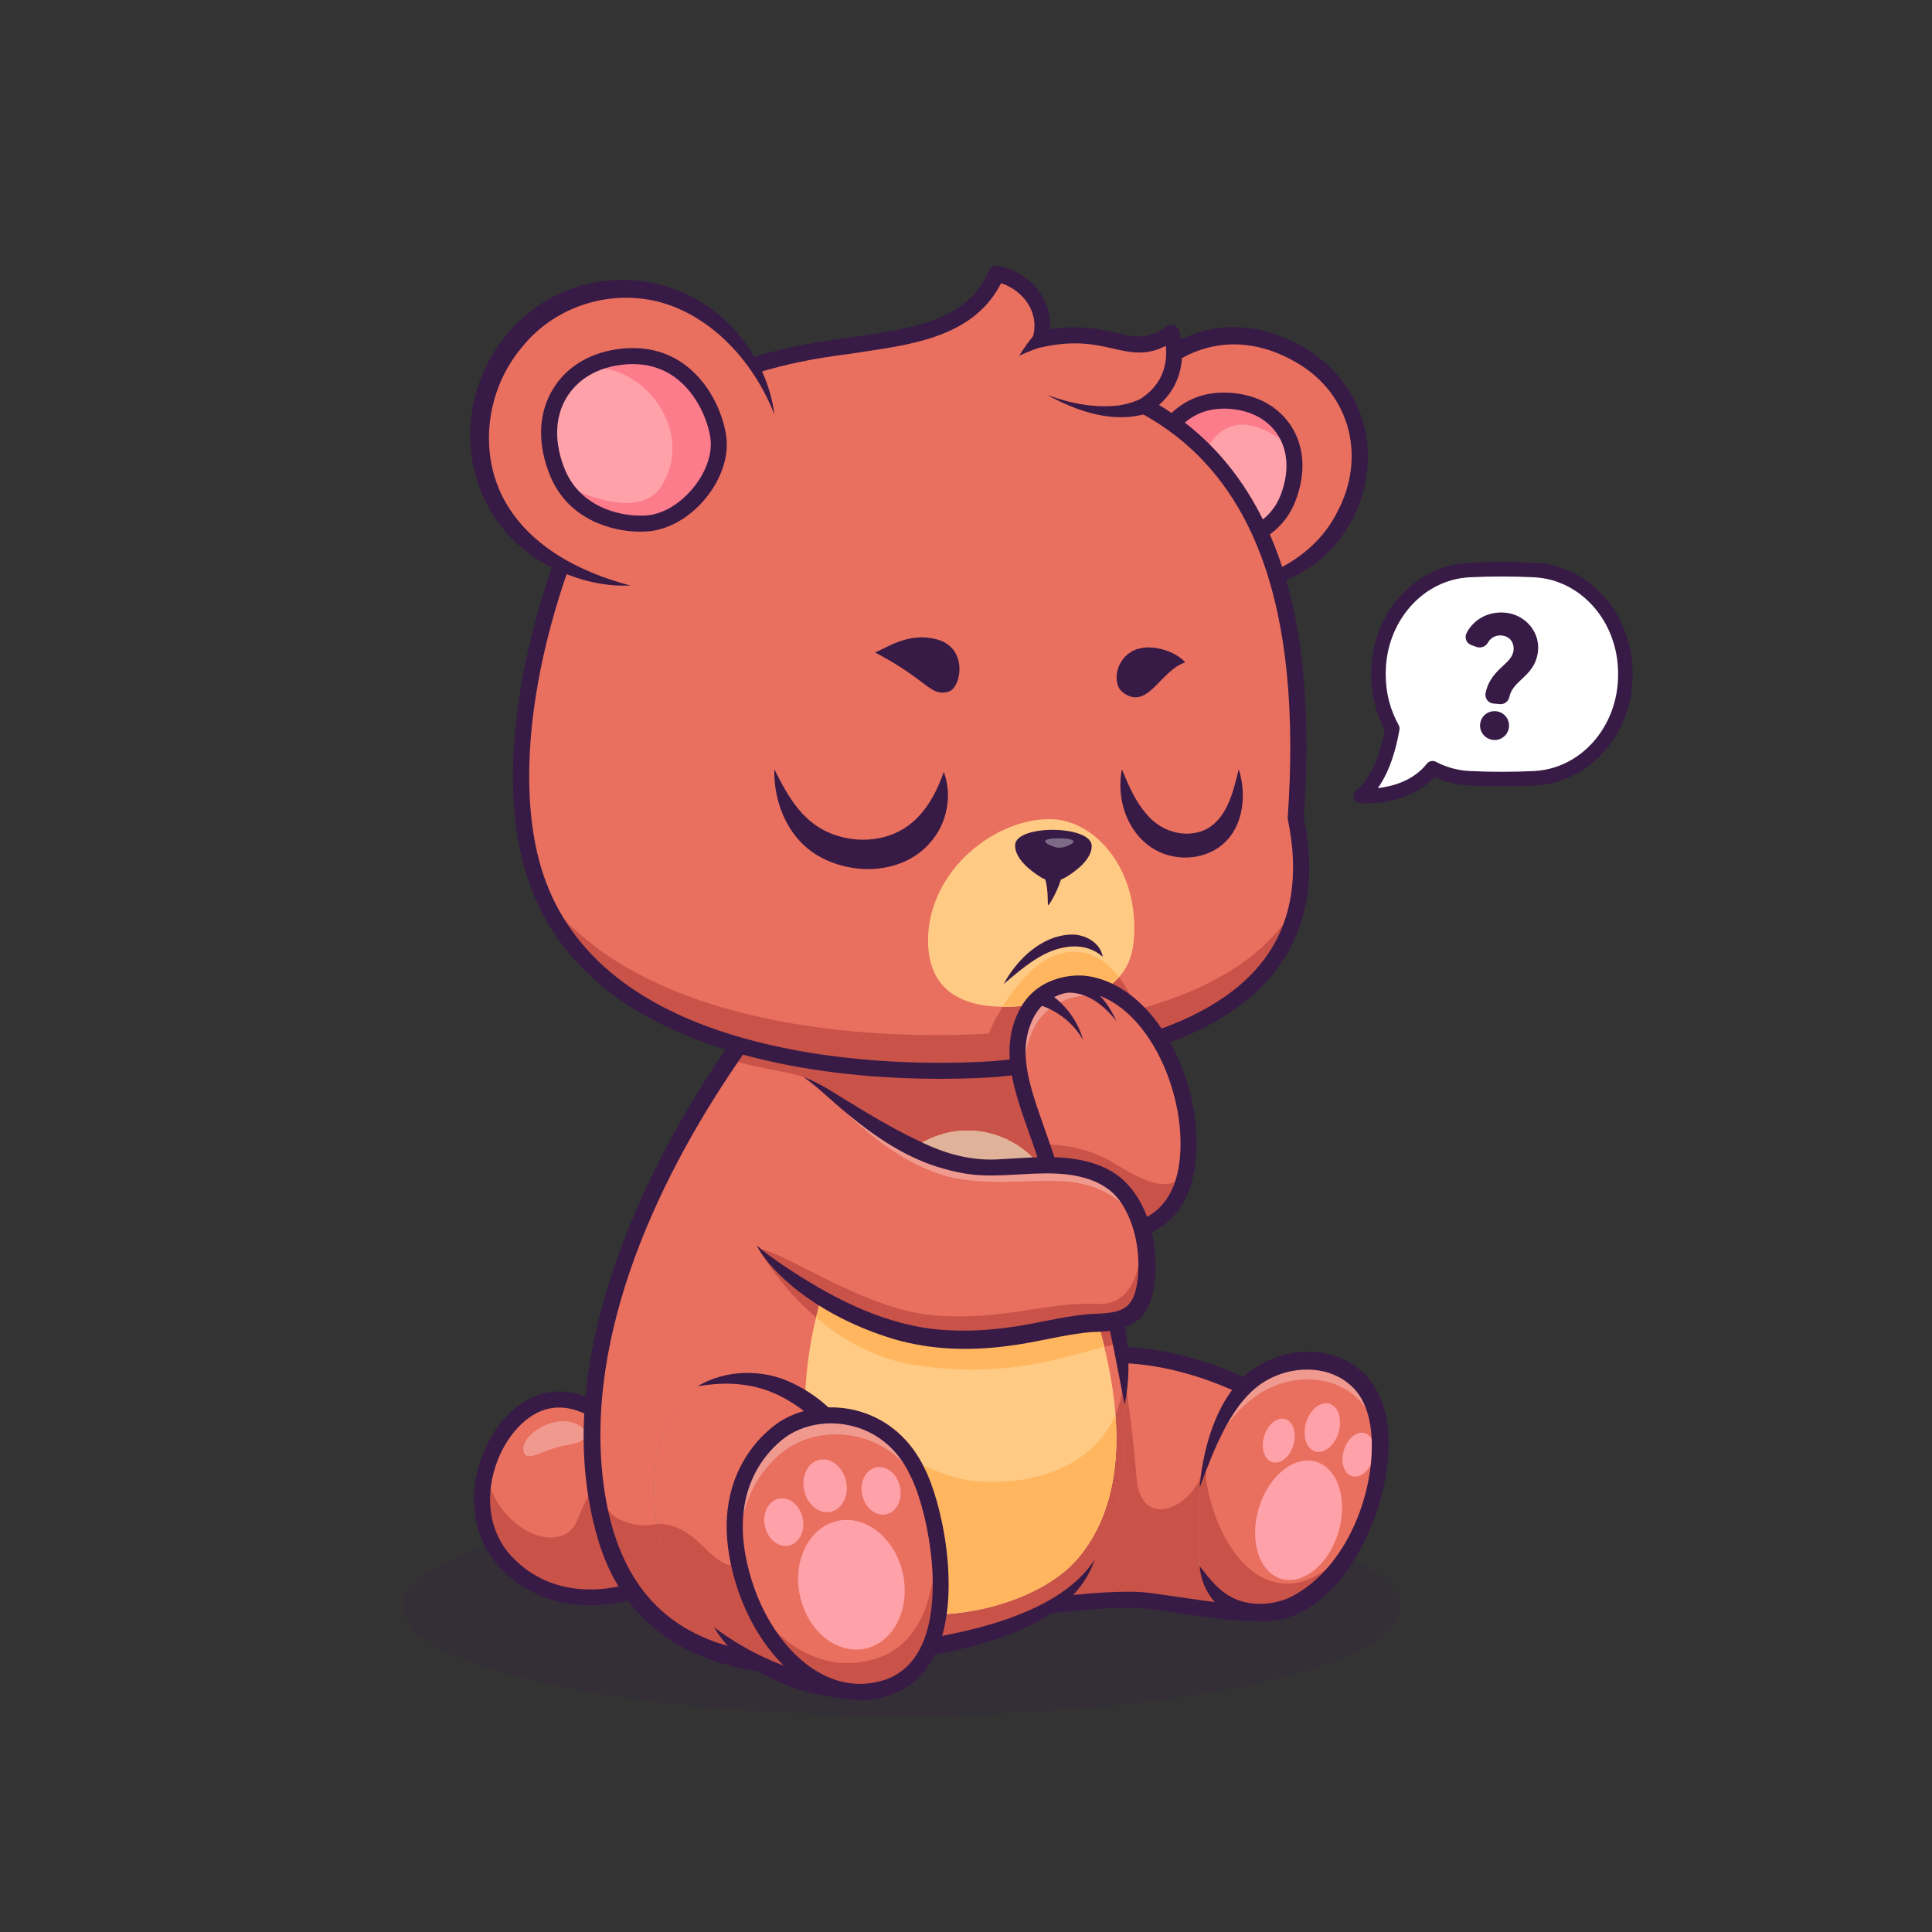 <?xml version="1.0" encoding="utf-8"?>
<!-- Generator: Adobe Illustrator 19.0.0, SVG Export Plug-In . SVG Version: 6.00 Build 0)  -->
<svg version="1.1" id="Layer_1" xmlns="http://www.w3.org/2000/svg" xmlns:xlink="http://www.w3.org/1999/xlink" x="0px" y="0px"
	 viewBox="0 0 4000 4000" style="enable-background:new 0 0 4000 4000;" xml:space="preserve">
<rect x="0" y="0" width="4000" height="4000" fill="#333333" stroke="none"/>
<style type="text/css">
	.st0{opacity:0.2;}
	.st1{fill:#371A45;}
	.st2{fill:#777782;}
	.st3{fill:#E96F5F;}
	.st4{fill:#C95249;}
	.st5{opacity:0.3;}
	.st6{fill:#FFFFFF;}
	.st7{fill:#FFA1A8;}
	.st8{fill:#E0B299;}
	.st9{fill:#FFCA83;}
	.st10{fill:#FFB65F;}
	.st11{fill:#F9D3B7;}
	.st12{fill:#C97043;}
	.st13{fill:#F9D9C2;}
	.st14{fill:#FC7C8B;}
	.st15{fill:none;stroke:#6B184E;stroke-width:33.164;stroke-linecap:round;stroke-linejoin:round;stroke-miterlimit:10;}
	.st16{opacity:0.35;}
</style>
<g>
	<g>
		<g class="st0">
			<ellipse class="st1" cx="1867" cy="3326.6" rx="1033.9" ry="225.9"/>
		</g>
		<g>
			<g>
				<path class="st2" d="M2591.8,3338.4c-42.6,5.1-194.4-23.8-233.4-25.7c-57.8-2.8-169.5,6.6-290.1,26.9
					c0,0,136.1-468.3,135.8-522.4c225.7-54.1,444.4,93.4,444.4,93.4S2650.4,3331.4,2591.8,3338.4z"/>
			</g>
			<g>
				<path class="st3" d="M2640.6,3142.8c-7.3,98.8-21.4,192.3-48.8,195.6c-42.6,5.1-194.4-23.8-233.4-25.7
					c-57.8-2.8-169.5,6.6-290.1,26.9c0,0,136.2-468.3,135.8-522.4c39.6-9.5,79-12.8,117-11.7c178.7,4.8,327.3,105.1,327.3,105.1
					S2649,3030.1,2640.6,3142.8z"/>
			</g>
			<g>
				<path class="st4" d="M2640.6,3142.8c-7.3,98.8-21.4,192.3-48.8,195.6c-42.6,5.1-194.4-23.8-233.4-25.7
					c-57.8-2.8-169.5,6.6-290.1,26.9c0,0,136.2-468.3,135.8-522.4c39.6-9.5,79-12.8,117-11.7c8.8,51,22.5,141.1,32.3,256.2
					c9.4,110.7,120.8,56.1,135.4-16.3c15.1-75,52.6-96.7,52.6-96.7S2592.7,3046.7,2640.6,3142.8z"/>
			</g>
			<g>
				<path class="st1" d="M2068.3,3356.1c-4.7,0-9.2-2-12.4-5.6c-3.8-4.3-5.1-10.2-3.5-15.7c54.5-187.3,135.4-479.7,135.1-517.7
					c-0.1-7.7,5.2-14.4,12.7-16.2c230.1-55.2,448.3,89.6,457.5,95.8c4.5,3.1,7.3,8.2,7.3,13.7c0,1.1,0.4,107-6.4,212.4
					c-12.8,198.6-38.8,228.8-64.9,231.9l0,0c-29.2,3.5-98.8-6.8-160.2-15.8c-32.1-4.7-62.4-9.2-76-9.8
					c-60.3-2.9-172.7,7.5-286.5,26.7C2070.2,3356.1,2069.3,3356.1,2068.3,3356.1z M2335.9,3295.5c8.4,0,16.2,0.2,23.4,0.5
					c15.1,0.7,44.8,5.1,79.2,10.2c52.9,7.8,125.2,18.4,150.7,15.8c3.8-2.8,26-26.6,37.1-211c5-83.2,5.7-164.6,5.7-191.3
					c-38.6-23.7-223.2-128.5-412.4-89c-11.4,80.9-99.8,390.7-127.9,488.3C2185.3,3304.2,2276,3295.5,2335.9,3295.5z M2589.8,3321.9
					C2589.8,3321.9,2589.8,3321.9,2589.8,3321.9C2589.8,3321.9,2589.8,3321.9,2589.8,3321.9
					C2589.8,3321.9,2589.8,3321.9,2589.8,3321.9z"/>
			</g>
			<g>
				<path class="st2" d="M2483.7,3242.6c21.5,53.4,57.6,104,149,94.6c133-13.7,250.5-231.8,219.7-400.5
					c-22.9-125.2-166.1-152.9-259.9-79.2c-44.2,34.7-86.2,115.7-108.8,222.6V3242.6z"/>
			</g>
			<g>
				<path class="st3" d="M2813.7,3176.4c-41.9,86.6-109.1,153.5-180.9,160.8c-91.5,9.4-127.6-41.2-149-94.6V3080
					c1.2-5.5,2.4-11,3.6-16.4l0,0c23.2-98.8,63.2-173.2,105.1-206.2c93.8-73.7,237-45.9,259.9,79.2
					C2866.6,3014.4,2849.4,3102.5,2813.7,3176.4z"/>
			</g>
			<g class="st5">
				<path class="st6" d="M2856.8,3013.2c-0.7-12.8-2.1-25.4-4.4-37.8c-22.9-125.2-166.1-152.9-259.9-79.2
					c-41.9,33-85.6,85-108.8,183.8c1.2-5.5,2.4-11,3.6-16.4l0,0c23.2-98.8,63.2-173.2,105.1-206.2c93.8-73.7,237-45.9,259.9,79.2
					C2857,2961.4,2858.3,2987.2,2856.8,3013.2z"/>
			</g>
			<g>
				<path class="st4" d="M2813.7,3176.4c-41.9,86.6-109.1,153.5-180.9,160.8c-91.5,9.4-127.6-41.2-149-94.6V3080
					c1.2-5.5,2.4-11,3.6-16.4l9.9-26.9c-7.9,41,40.4,235.9,163.8,242C2719.8,3281.6,2772.5,3233.7,2813.7,3176.4z"/>
			</g>
			<g>
				
					<ellipse transform="matrix(0.959 0.284 -0.284 0.959 1005.943 -634.038)" class="st7" cx="2686.7" cy="3147.6" rx="86.1" ry="126.5"/>
			</g>
			<g>
				
					<ellipse transform="matrix(0.959 0.284 -0.284 0.959 972.501 -674.88)" class="st7" cx="2810.6" cy="3012" rx="31.6" ry="46.5"/>
			</g>
			<g>
				
					<ellipse transform="matrix(0.959 0.284 -0.284 0.959 957.394 -629.209)" class="st7" cx="2645.8" cy="2982.8" rx="31.6" ry="46.5"/>
			</g>
			<g>
				
					<ellipse transform="matrix(0.959 0.284 -0.284 0.959 953.426 -655.957)" class="st7" cx="2735.9" cy="2955.8" rx="35.1" ry="51.6"/>
			</g>
			<g>
				<path class="st3" d="M1005.4,3047.1c-16,62.7-7.7,133.1,40.5,185.3c110.8,119.9,271.3,59.4,271.3,59.4l94-252.4
					c-29.3,8.1-62.9-24.5-102.6-60.6c-48.1-43.8-105.1-92.4-174.1-79.1C1075.2,2911.3,1023.9,2974,1005.4,3047.1z"/>
			</g>
			<g class="st5">
				<path class="st6" d="M1212.5,2963c-44.4-51.7-138.8,6.1-128.3,42.6c7,24.4,40.3-5.9,89.3-13.5
					C1203.2,2987.5,1223,2975.2,1212.5,2963z"/>
			</g>
			<g>
				<path class="st4" d="M1005.4,3047.1c-16,62.7-7.7,133.1,40.5,185.3c110.8,119.9,271.3,59.4,271.3,59.4l94-252.4
					c-29.3,8.1-62.9-24.5-102.6-60.6c-24.8,14.8-79.6,81.2-112.9,167.7C1165.9,3224,1030.1,3173.6,1005.4,3047.1z"/>
			</g>
			<g>
				<path class="st1" d="M1222.6,3323.2c-57.7,0-130-15.9-188.8-79.6c-51.3-55.5-66-137.1-39.3-218.3
					c24.5-74.8,78.3-130.5,137-141.9c80.3-15.5,143.8,42.4,194.8,89c31.7,28.9,61.6,56.2,80.5,51c8.8-2.4,18,2.7,20.4,11.6
					c2.4,8.8-2.7,18-11.6,20.4c-36.6,10.1-71.4-21.7-111.7-58.4c-47.9-43.7-102.3-93.3-166.2-80.9c-46.4,9-91.3,57-111.8,119.6
					c-22.8,69.6-10.8,138.9,32.2,185.4c101.6,110,247.2,57.5,253.3,55.2c8.6-3.2,18.1,1.1,21.3,9.7c3.2,8.6-1.1,18.1-9.7,21.3
					C1322.2,3307.6,1279.6,3323.2,1222.6,3323.2z"/>
			</g>
			<g>
				<path class="st1" d="M2483.7,3242.6c17.1,21.6,32.9,42.1,52.2,55.7c37.7,27.7,91,28.1,133.2,9.8
					c110-53.6,171.7-197.8,171.1-316.4c-0.2-47.1-10.8-99.1-50-128.7c-46.9-37-116.3-34.4-167.1-5.5
					c-72.9,40.6-110.5,146-139.4,222.4c7.1-88.7,40.7-204.6,122-252.3c62.2-38.4,148.8-40.9,207.4,6.6
					c89.4,71.2,65.7,225.2,29,318.7c-31.4,76.8-79.6,153.4-157.9,189.5c-40.7,17.7-88.5,19-130,2.5
					C2512.9,3328.2,2487.2,3285.6,2483.7,3242.6L2483.7,3242.6z"/>
			</g>
			<g>
				<path class="st3" d="M2328.5,2908.4c0.3-316.7-165.8-430.2-181.4-741.3c-7.7-153.5-454.1-226.4-611.2-11.4
					c-65.9,90.1-358.3,518.6-303.7,919.5c30.6,224.7,138.7,333.3,341.3,366.8c42.9,7.1,88.5-5.7,171.4-11.8
					c110-8.1,445.8-34.3,521.5-201.2c0,0,39.4-60.6,52.9-136.8C2334.9,3003.7,2328.5,2908.4,2328.5,2908.4z"/>
			</g>
			<g>
				<path class="st4" d="M2319,2781.5c-76.2,11.1-207.1,77.6-420.8,45.5c-219.3-33-331.5-248.4-331.5-248.4l148.7-131.4
					c0,0,321.9,64,542.7,123.9C2283.4,2635.4,2306.6,2702,2319,2781.5z"/>
			</g>
			<g>
				<path class="st8" d="M2286.3,2788.3c-79.1,20-202.3,66.6-388.1,38.6c-86.1-13-155.7-54.1-208.5-99.2
					c21.3-87.1,58.6-176.2,118-261.6c99.9,20.9,263.6,56.4,402.1,92.2c26.7,71.8,55.9,147.7,74,219.9
					C2284.6,2781.5,2285.4,2784.9,2286.3,2788.3z"/>
			</g>
			<g>
				<path class="st4" d="M1688.4,3435.7c-49.4,5.8-82.9,11.5-114.9,6.3c-104-17.2-183.1-54.1-239.5-116.4
					c-53.6-59.1-86.9-141-101.8-250.4c-0.3-2.2-0.6-4.4-0.8-6.6c12.5,36.5,28.4,66.1,48.4,75.9c22.7,11.1,46.9,17,79.6,11.1
					C1414.2,3145.7,1603.7,3343.6,1688.4,3435.7z"/>
			</g>
			<g>
				<path class="st4" d="M2319.2,3092.3c-13.5,76.2-52.9,136.8-52.9,136.8c-75.7,166.9-411.4,193.1-521.4,201.2
					c-82.9,6.1-128.5,18.8-171.4,11.7c-15.8-2.6-31.1-5.7-45.8-9.2c-1.9-0.5-3.8-0.9-5.7-1.4c-1.5-0.4-2.9-0.7-4.4-1.1
					c-2.9-0.8-5.9-1.6-8.8-2.4c-2.9-0.8-5.8-1.6-8.7-2.5c-2.8-0.8-5.5-1.7-8.2-2.5c-3.2-1-6.4-2.1-9.5-3.2
					c-5.3-1.8-10.4-3.6-15.5-5.6c-2.7-1-5.3-2.1-8-3.2c-2.7-1.1-5.3-2.2-7.8-3.3s-5.1-2.2-7.7-3.4c-2.5-1.2-5.1-2.3-7.5-3.5
					c-2.5-1.2-4.9-2.4-7.4-3.6c-2.4-1.2-4.9-2.5-7.3-3.8c-2.4-1.3-4.8-2.6-7.1-3.9c-4.7-2.7-9.3-5.4-13.8-8.3
					c-2.2-1.4-4.5-2.9-6.7-4.3c-2.2-1.5-4.4-2.9-6.6-4.5c-2.2-1.5-4.3-3.1-6.4-4.6c-4.3-3.2-8.4-6.3-12.5-9.7
					c-12.2-9.9-23.6-20.7-34.2-32.4c43.1-186.8,124.2-472.3,216.9-470c137.7,3.3,317.6,203.3,478.6,211.8
					c196.5,10.4,305.2-102.4,295.7-235.1c2.2,24.1,3.4,49.4,3.3,76.2C2328.5,2908.4,2334.9,3003.7,2319.2,3092.3z"/>
			</g>
			<g>
				<path class="st8" d="M2233.8,3223.9c-95.3,115.7-355.9,158.4-456.8,75.7c-51.8-42.4-117.6-207.4-110.1-407.8
					c114.8,58.9,243.8,169.4,362.6,175.6c145.8,7.7,243.2-52.4,279.9-138.1C2316.8,3026.8,2304.5,3138.1,2233.8,3223.9z"/>
			</g>
			<g>
				<path class="st4" d="M2225.5,2490.6c-87.9,10.5-179.3,16.1-222.6,11.4c-271.8-29.6-254-237.3-338.9-271.8
					c-30-12.2-92.3-16.3-154.2-37.6c0,0,0,0,0,0c10.5-15.4,19.4-27.8,26-36.8c157.1-215,603.5-142.1,611.2,11.4
					C2153.8,2300.8,2188.3,2398,2225.5,2490.6z"/>
			</g>
			<g>
				<path class="st8" d="M2186.7,2494.9c-74.9,7.7-146.9,11.2-183.8,7.1c-80.2-8.7-135.2-33-175-63.7
					c132.8-171.5,313.9-84.5,344.8,14.1C2177,2466.3,2181.7,2480.5,2186.7,2494.9z"/>
			</g>
			<g>
				<path class="st9" d="M1777,3299.5c100.9,82.7,361.5,40,456.8-75.7c112.6-136.6,77.1-337.5,50-445.6
					c-27.3-109.1-80-226.3-111.1-325.8c-31.1-99.5-215.1-187.1-348.2-9.7C1559.1,2796.5,1688.4,3227,1777,3299.5z"/>
			</g>
			<g>
				<path class="st8" d="M2186.7,2494.9c-74.9,7.7-146.9,11.2-183.8,7.1c-80.2-8.7-135.2-33-175-63.7
					c132.8-171.5,313.9-84.5,344.8,14.1C2177,2466.3,2181.7,2480.5,2186.7,2494.9z"/>
			</g>
			<g>
				<path class="st10" d="M2286.3,2788.3c-79.1,20-202.3,66.6-388.1,38.6c-86.1-13-155.7-54.1-208.5-99.2
					c21.3-87.1,58.6-176.2,118-261.6c99.9,20.9,263.6,56.4,402.1,92.2c26.7,71.8,55.9,147.7,74,219.9
					C2284.6,2781.5,2285.4,2784.9,2286.3,2788.3z"/>
			</g>
			<g>
				<path class="st10" d="M2233.8,3223.9c-95.3,115.7-355.9,158.4-456.8,75.7c-51.8-42.4-117.6-207.4-110.1-407.8
					c114.8,58.9,243.8,169.4,362.6,175.6c145.8,7.7,243.2-52.4,279.9-138.1C2316.8,3026.8,2304.5,3138.1,2233.8,3223.9z"/>
			</g>
			<g>
				<path class="st1" d="M2328.5,2908.4c-15.9-78.4-27.5-153.4-49.7-227.5c-33.7-111.2-91.9-217.8-122-332
					c-15.7-58.1-25.5-117.9-28.6-178c-1.2-34.6-27.6-59.4-55.9-77.3c-80.7-47.8-180.4-58.7-272.8-50.5
					c-96.5,9.4-196.7,47.5-253.5,129.4c-178.1,252.7-338.9,588.7-295.9,904.5c22.5,162.3,94.4,286,259.6,331.6
					c26.7,7.4,54.4,14.1,82.2,16.5c28.2,1.1,55.9-3.7,84.7-6.8c58.3-6.9,117.9-8.9,175.9-16.2c131.9-16.6,337.5-54.7,413.8-172.9
					c-58.7,177-367.9,207.1-527.4,220.2c-49.8,3.4-98.3,15-149,13.4c-166.6-19.3-294.2-98.8-347.9-263
					c-111.9-352.4,74.6-761,274.7-1048.4c62.4-90.9,172.6-135.3,278.8-145.9c101.1-9,208,3.1,296.8,55.8
					c37.1,22.4,73,61.1,73.9,107.6c3.2,57.5,11.8,114.6,26.6,170.4C2241.4,2525.8,2369.3,2707.1,2328.5,2908.4L2328.5,2908.4z"/>
			</g>
			<g>
				<path class="st11" d="M1831.5,3247.2c0,0-0.1,0.2-0.3,0.5C1831.4,3247.4,1831.5,3247.2,1831.5,3247.2z"/>
			</g>
			<g>
				<path class="st2" d="M1478.1,3368.8c112.6,128.5,304.3,136.1,321.6,133.8s-31-491.8-31-491.8s-117.3-214.8-324.2-140.7
					c0,0-121.8,83.7-85.2,285.6C1381.8,3279.6,1478.1,3368.8,1478.1,3368.8z"/>
			</g>
			<g>
				<path class="st3" d="M1799.7,3502.6c-17.3,2.2-209-5.4-321.6-133.8c0,0-96.3-89.3-118.8-213.2
					c-36.7-201.9,85.2-285.6,85.2-285.6c206.9-74,324.2,140.7,324.2,140.7s3.5,35,8.2,86.3C1789.8,3237.7,1812.4,3501,1799.7,3502.6
					z"/>
			</g>
			<g>
				<path class="st4" d="M1799.7,3502.6c-17.3,2.2-209-5.4-321.6-133.8c0,0-96.3-89.3-118.8-213.2c0,0,40.6-8,90.1,40.1
					c38.8,37.8,74.4,71.7,98.1,15.7c23.7-56.1,18.9-87.3,46.9-136.2c11.1-19.4,90.6-3.9,182.4,21.9
					C1789.8,3237.7,1812.4,3501,1799.7,3502.6z"/>
			</g>
			<g>
				<path class="st1" d="M1478.1,3368.8c56.6,42.9,117.4,72.9,184.4,93.3c43.4,13.1,88.7,24.1,134.2,24.1c0,0,0.7,0,0.7,0l0.1,0
					c0.4,0-0.5,0-1.7,0.3c-4.4,1.1-8.1,4.1-9.9,8c-0.1,0.3-0.2,0.4-0.2,0.6c0,0.1,0,0.2,0-0.1c0.4-2.3,0.6-4.6,0.8-7.3
					c-1.1-158.2-20.7-317.5-34.3-475.3c0,0,1.9,6.3,1.9,6.3c-3.8-5.6-8.5-12.2-13.1-18.2c-49.6-65.9-118-123.4-202.5-133.5
					c-31.1-4.4-62.6-1.9-94.1,3c57.6-34.5,134.1-36.3,195-7c61.9,28.7,112.4,79.5,143.8,139.8c10.8,72.1,13.9,146,21.3,218.7
					c6.5,89.3,16.4,178,15.1,268.2c-0.4,5.8-0.8,12.1-3.2,17.8c-2.2,5.2-6.7,9.7-12.5,11.1c-2.7,0.7-2.9,0.4-5.1,0.7
					C1678.8,3518.8,1542.7,3477.1,1478.1,3368.8L1478.1,3368.8z"/>
			</g>
			<g>
				<path class="st3" d="M1831.9,3495.3c176-52.4,110-367.6,66.8-449c-57.2-120.4-190-140-272-90.9
					c-33.3,19.9-128.2,100.1-100.6,262C1555,3387.8,1683.2,3538.5,1831.9,3495.3z"/>
			</g>
			<g class="st5">
				<path class="st6" d="M1931.4,3144.1c-7.3-24.5-15.2-44.8-22.4-58.5c-57.2-120.4-190.1-140.1-272-90.9
					c-33.3,19.9-128.1,100.2-100.6,262c1,5.9,2.1,11.7,3.4,17.6c-5.8-18.5-10.3-37.6-13.6-56.9c-27.5-161.8,67.4-242,100.6-262
					c81.9-49.1,214.8-29.5,272,90.9C1909.5,3066.7,1921.8,3101.9,1931.4,3144.1z"/>
			</g>
			<g>
				<path class="st4" d="M1831.9,3495.2c-121.9,35.5-230.1-59.4-281-188.8c60.2,100.9,157.4,161.3,263.3,127.5
					c106.7-34,131.7-165.6,117.8-286.9C1959.8,3272.4,1962.7,3456.3,1831.9,3495.2z"/>
			</g>
			<g>
				<path class="st1" d="M1780.4,3519.3c-37.9,0-75.3-11.1-110.4-33.1c-79.4-49.7-140.8-151.7-160.3-266.1
					c-32.1-188.7,94-270.3,108.5-279c47.1-28.2,108.3-35.1,163.7-18.3c57.5,17.4,104.3,58.6,131.6,116
					c36,68.3,77.2,256.5,27.8,374.4c-21.2,50.6-56.4,83.5-104.7,97.9c0,0-0.1,0-0.1,0C1817.8,3516.6,1799.1,3519.3,1780.4,3519.3z
					 M1831.9,3495.3L1831.9,3495.3L1831.9,3495.3z M1720.4,2946.9c-30.4,0-60.2,7.7-85.1,22.7c-12.5,7.5-121.2,78-92.8,245
					c17.9,105.3,73.5,198.7,145.2,243.5c44.8,28,91.7,35.2,139.6,21.3c38.3-11.4,66.4-38,83.6-78.9c44.9-107,5.9-285-26.7-346.4
					c-0.1-0.2-0.2-0.4-0.3-0.7c-29.8-62.8-77.1-88.4-111.4-98.8C1755.3,2949.5,1737.7,2946.9,1720.4,2946.9z"/>
			</g>
			<g>
				
					<ellipse transform="matrix(0.977 -0.214 0.214 0.977 -661.701 453.822)" class="st7" cx="1763.1" cy="3280" rx="109" ry="135.3"/>
			</g>
			<g>
				
					<ellipse transform="matrix(0.977 -0.214 0.214 0.977 -618.628 462.467)" class="st7" cx="1824.5" cy="3085.6" rx="40" ry="49.7"/>
			</g>
			<g>
				
					<ellipse transform="matrix(0.977 -0.214 0.214 0.977 -637.2 420.822)" class="st7" cx="1623.1" cy="3150.4" rx="40" ry="49.7"/>
			</g>
			<g>
				
					<ellipse transform="matrix(0.977 -0.214 0.214 0.977 -619.099 437.406)" class="st7" cx="1708.6" cy="3075.2" rx="44.4" ry="55.1"/>
			</g>
			<g>
				<g>
					<g>
						<path class="st12" d="M2298,905.4c20.2-94.8,143.8-239.2,302.3-205.7c167.6,35.5,259.3,189.1,194,346.4
							c-50.7,122.1-164.2,163.2-245.2,171.6L2298,905.4z"/>
					</g>
					<g>
						<path class="st3" d="M2298.1,905.4l120.3,149.8l130.7,162.7c81-8.4,194.5-49.5,245.2-171.6c8.2-19.8,14-39.5,17.4-59
							c23.8-135.1-64.8-256.5-211.3-287.5C2441.8,666.2,2318.3,810.6,2298.1,905.4z"/>
					</g>
					<g>
						<path class="st1" d="M2289.9,903.7c9-98.7,105.6-191.4,198.8-217.6c76.1-22,159.2-0.9,224.3,41.7
							c65.8,42.7,112.2,115.5,118,194.3c9.2,103.6-44.6,211.9-135.8,262.9c-44.7,25.9-95.2,39.2-145.3,41.2
							c-10.3,0.2-11.8-14.6-1.7-16.5c92.4-15.6,180.1-66.7,221.7-152c56.6-108.3,28-234.6-75.8-301.1
							c-135.4-85.3-269.8-40.3-355.1,89.1c-12.9,19.4-24,39.8-32.9,61.5C2302.9,916,2289.3,913.1,2289.9,903.7L2289.9,903.7z"/>
					</g>
					<g>
						<path class="st13" d="M2382.9,980.9c2.4-45.2,43.8-160.2,164.9-150.9c102.3,7.8,159.9,95.2,119,201.3
							c-33.4,86.6-130.5,97.2-166.3,91.1C2439.9,1112.1,2379.6,1044.1,2382.9,980.9z"/>
					</g>
					<g>
						<path class="st7" d="M2382.9,980.9c-3.3,63.2,57.1,131.2,117.5,141.5c22.3,3.8,68.2,1.1,107.9-22.3
							c24.1-14.2,45.9-36.1,58.5-68.8c14.3-37,16.6-71.8,9.1-101.7c-13.8-55.7-61.4-94.5-128.1-99.6
							C2426.7,820.7,2385.2,935.7,2382.9,980.9z"/>
					</g>
					<g>
						<path class="st14" d="M2382.9,980.9c-3.3,63.2,57.1,131.2,117.5,141.5c22.3,3.8,68.2,1.1,107.9-22.3
							c-74.1-10-144.5-134.2-96.1-191.3c57.4-67.8,140.4-0.4,163.6,20.8c-13.8-55.7-61.4-94.5-128.1-99.6
							C2426.7,820.7,2385.2,935.7,2382.9,980.9z"/>
					</g>
					<g>
						<path class="st1" d="M2520,1140.4c-8.4,0-16-0.6-22.4-1.7c-71.1-12.1-134.9-89.3-131.3-158.7c1.4-26.4,16.4-87.4,63.6-128.9
							c32.5-28.6,72.6-41.3,119.1-37.7c54.8,4.2,99.2,29.1,125,70c27,42.8,29.9,97.4,8.1,153.8C2651,1118,2570.5,1140.4,2520,1140.4
							z M2534.2,846c-32,0-59.7,10.1-82.4,30c-36,31.7-51.1,80.6-52.4,105.7l0,0c-2.7,52.3,49.6,115.1,103.8,124.3
							c34.3,5.9,119.3-6.3,148.1-80.7c17.9-46.3,16-90.4-5.2-124.1c-20.1-31.9-55.5-51.3-99.5-54.7
							C2542.3,846.2,2538.2,846,2534.2,846z M2382.9,980.9L2382.9,980.9L2382.9,980.9z"/>
					</g>
				</g>
				<g>
					<path class="st3" d="M1115,1832.3c-111.8-296.4,63-768.3,156.3-883.2c65.1-64.6,149.1-191.5,482.7-232.6
						c119-18.7,256.6-28.1,309.3-149.4c56.1,9.2,110.3,66.2,91.1,135.4c151.4-32.9,183.7,48.8,271.1-13.2
						c11.4,43.8,10.2,108.9-56,151.1c317.5,171.7,332.8,571.5,313.2,853.1c92.6,445.8-411.9,498.7-617.7,519.5
						C1886.2,2226.3,1265,2230.3,1115,1832.3z"/>
				</g>
				<g>
					<path class="st6" d="M2430.6,721.9c-9.5-6.4-19.3-12.6-29.4-18.4c7.6-3.5,15.7-8.2,24.2-14.3
						C2428,699.2,2429.9,710.3,2430.6,721.9z"/>
				</g>
				<g>
					<path class="st4" d="M2687.7,1864.9c-53.6,289.1-447.1,330.3-622.8,348c-176.8,13.3-786.4,17.3-944.8-367.7
						c219.8,311.1,772.8,306.4,943.3,293.6C2227.8,2122.2,2573.1,2086.2,2687.7,1864.9z"/>
				</g>
				<g>
					<path class="st4" d="M2035.6,2181c-10.8-3.6,59.3-173.7,153.6-204.6c98.5-32.3,152.9,75.7,171.8,133.1
						c13,39.5-200.2,37.8-200.2,37.8"/>
				</g>
				<g>
					<path class="st8" d="M2316.8,2023.1c-50.7,56-151.1,56.3-206,60.1c-9.5,0.7-21.6,1.3-35,1.2c27.9-45.5,67.8-93.1,113.5-108
						C2245.7,1957.8,2287.7,1985.4,2316.8,2023.1z"/>
				</g>
				<g>
					<path class="st9" d="M2110.8,2083.2c-53.8,3.7-189.4,7.8-189.4-136.2c0-145.2,141.5-255.7,258.1-250.9
						c89.9,3.7,182.1,107.8,167.4,255.2C2334.2,2079.3,2183,2078.2,2110.8,2083.2z"/>
				</g>
				<g>
					<path class="st10" d="M2316.8,2023.1c-50.7,56-151.1,56.3-206,60.1c-9.5,0.7-21.6,1.3-35,1.2c27.9-45.5,67.8-93.1,113.5-108
						C2245.7,1957.8,2287.7,1985.4,2316.8,2023.1z"/>
				</g>
				<g>
					<path class="st1" d="M1946.5,2233.6c-97,0-233.7-7.6-371.2-40.6c-249.5-59.8-409.7-179.2-475.9-354.8
						c-63.3-167.9-34.6-375.2,0.6-519.4c44.4-181.9,113.2-324.5,158.3-380.1c0.4-0.5,0.8-0.9,1.2-1.3c6.8-6.7,14-14.3,21.5-22.4
						c66.5-70.7,167.1-177.4,470.5-214.9c10.5-1.6,21.1-3.2,31.8-4.8c108.3-16.1,220.3-32.7,264.6-134.8c3-7,10.4-11,17.9-9.8
						c36.3,6,69.9,28.3,90.1,59.8c13.8,21.7,20.2,46.3,18.6,71.3c62.1-9.7,103.4-0.2,137.4,7.5c40,9.1,64.1,14.6,103.9-13.6
						c4.4-3.1,10.1-3.9,15.3-2.1c5.1,1.9,9,6.1,10.4,11.4c7.8,30.1,17.7,101-41.9,153.4c132.7,79.7,223.1,208.4,268.9,383
						c33.7,128.5,43.8,282.5,30.9,470.9c25.2,123.6,7.3,228.2-53.4,310.9c-132.7,181-434.4,211.5-579.3,226.2
						C2044.4,2231.1,2001.9,2233.6,1946.5,2233.6z M1130.5,1826.5c62.1,164.7,214.4,277.2,452.6,334.3
						c211.3,50.7,421.3,40.1,480.6,35.6c139.8-14.1,431.5-43.6,555.5-212.7c55.2-75.3,71.1-171.8,47.2-286.8c-0.3-1.5-0.4-3-0.3-4.5
						c30.3-436.3-69.4-710.2-304.6-837.4c-5.2-2.8-8.5-8.1-8.7-14c-0.2-5.9,2.7-11.4,7.7-14.6c49.8-31.8,56.7-77,53.1-110.4
						c-41,21.2-72.9,13.9-109,5.7c-36.7-8.4-78.3-17.9-146.7-3c-5.7,1.2-11.6-0.6-15.6-4.8c-4-4.2-5.5-10.2-3.9-15.8
						c8.6-30.8-0.9-54.9-10.3-69.6c-12.7-19.8-33.2-35.2-55.5-42.1c-54.9,107.8-176.5,125.8-284.2,141.8
						c-10.7,1.6-21.3,3.2-31.8,4.8c-0.2,0-0.4,0.1-0.5,0.1c-291.8,36-387.4,137.5-450.7,204.7c-7.5,8-14.7,15.6-21.7,22.6
						c-44.2,54.9-110.1,198-151.3,366.4C1084,1524.1,1083.4,1701.6,1130.5,1826.5z"/>
				</g>
				<g>
					<path class="st15" d="M2475.5,1283.3"/>
				</g>
				<g>
					<g>
						<g>
							<path class="st3" d="M1603.2,857.9C1578,746.5,1451.9,566.3,1237.5,603c-169.1,28.9-297.6,224.3-223.5,410.7
								c52.3,131.5,195.7,189.9,291.2,198.6c0,0,58.7,5.3,172.4-134.4C1597.6,930.4,1603.2,857.9,1603.2,857.9z"/>
						</g>
					</g>
					<g>
						<g>
							<path class="st1" d="M1603.2,857.9c-40.2-103-122.5-197.9-229.8-230.4c-106-31.3-224.3,5.2-293.2,91.9
								c-70.4,83.5-89.3,207.1-41.3,305.9c50.4,102.3,158.5,158.7,266.3,187c-59.4,2.6-119.1-13.7-171.5-42
								c-210.9-115.2-210.7-407.1-16.5-539.1c76.7-52.7,178.1-64.9,266.4-37.1C1499.4,630.9,1588.1,738.3,1603.2,857.9L1603.2,857.9
								z"/>
						</g>
					</g>
				</g>
				<g>
					<path class="st1" d="M2260.3,1751.7c-0.3,27-30.5,50.5-53.8,64.6c-16.1,9.8-36.4,9.6-52.3-0.5c-23-14.5-52.8-38.7-52.6-65.6
						C2102,1706.4,2260.7,1707.9,2260.3,1751.7z"/>
				</g>
				<g class="st16">
					<path class="st6" d="M2222.7,1741.9c0,5-11.2,9.3-19.8,11.9c-5.9,1.8-13.4,1.7-19.3-0.2c-8.5-2.7-19.6-7.2-19.6-12.2
						C2164.1,1733.2,2222.8,1733.8,2222.7,1741.9z"/>
				</g>
				<g>
					<path class="st1" d="M2283.1,1981.1c-37.8-34-91.5-23.5-132,0.7c-26.4,15.6-49.5,35.6-73.1,55.4c17.7-32.5,43.2-62.4,75.1-82
						c19.3-11.8,41.3-19.7,64.1-20.3C2245.5,1933.8,2278.4,1951.3,2283.1,1981.1L2283.1,1981.1z"/>
				</g>
				<g>
					<path class="st1" d="M2168.5,817.9c47.4,17.4,99.5,27.8,149.7,21.3c16-2.6,31.2-7.3,44.7-14.1l13,30.5
						C2305,877.7,2230.7,851.9,2168.5,817.9L2168.5,817.9z"/>
				</g>
				<g>
					<path class="st1" d="M2110.2,736.6c10.2-16.7,21.7-32.9,35.4-48.4c15.6-16.8,40.8,5.4,26,23c-2.3,2.6-5.3,4.4-8.4,5.3
						C2145.7,721.2,2127.7,728.2,2110.2,736.6L2110.2,736.6z"/>
				</g>
				<g>
					<path class="st1" d="M2198.2,1813.8c-4.8,24.4-25.6,60.5-28.2,60.3c-1.8-0.1,2.1-36.1-9.1-61.8"/>
				</g>
				<g>
					<path class="st1" d="M1603.2,1592.6c19.4,39.5,41.1,79.4,74,107.1c43.8,37.2,109,48.5,162.9,30.4
						c60.4-20.1,93.1-72.7,113.9-132c17.8,47.7,7.6,104.6-26.4,144.4c-53,63.7-150,71-221.3,35.9
						C1636.1,1745.5,1601.2,1666.7,1603.2,1592.6L1603.2,1592.6z"/>
				</g>
				<g>
					<path class="st1" d="M2564.7,1592.6c18.5,57.9,8.5,133.7-49.5,167c-39.7,22.6-91.7,20.7-129.7-3.9
						c-53.5-34.7-74.4-103.2-62.8-163.1c13,31.9,28.5,67.8,51.2,93.1c29.1,35.1,77.6,50.8,119.8,32.9
						C2540.2,1697,2553.2,1639.8,2564.7,1592.6L2564.7,1592.6z"/>
				</g>
				<g>
					<path class="st7" d="M1154.5,978.9c3.8,9.1,8.1,17.4,12.9,25c48.9,77.8,147.4,85.3,185.7,77.9
						c71.1-13.9,140.4-95.7,134.8-170.2c-4-53.2-56.1-187.7-198.7-173.4c-30.2,3-56.9,11.8-79.3,25.3c0,0,0,0-0.1,0
						C1143.3,804,1116.2,886.1,1154.5,978.9z"/>
				</g>
				<g>
					<path class="st14" d="M1167.4,1004c48.9,77.8,147.4,85.3,185.7,77.9c71.1-13.9,140.4-95.7,134.8-170.2
						c-4-53.2-56.1-187.7-198.7-173.4c-30.2,3-56.9,11.8-79.3,25.3c111.7-21,234.6,123.2,159.2,243.1
						C1325.9,1075.8,1206.4,1023.5,1167.4,1004z"/>
				</g>
				<g>
					<path class="st1" d="M1325.6,1100.8c-58.8,0-149.1-25-186.5-115.5c-26.8-65-25-128.5,5.2-178.9c28.9-48.2,79.8-78.2,143.3-84.6
						c54-5.4,100.9,8.2,139.3,40.5c56,47,75.1,117.5,77.5,148.2l0,0c6.1,80.5-65.9,171.7-148.1,187.6
						C1347.8,1099.8,1337.3,1100.8,1325.6,1100.8z M1309.9,753.8c-6.2,0-12.5,0.3-18.9,1c-52.9,5.3-94.8,29.7-118.2,68.6
						c-24.7,41.2-25.7,94.1-3,149.2c36.6,88.7,139.1,101,180.2,93c64.9-12.6,126.1-89.6,121.4-152.6l0,0
						c-2.3-30.1-21.6-88.3-65.7-125.3C1378.8,765.2,1346.7,753.8,1309.9,753.8z"/>
				</g>
				<g>
					<path class="st1" d="M1811.8,1350.9c28.6-12.3,71-42.2,127.7-27.2c66,17.4,51.1,101.4,23.7,108.6
						C1925.4,1442.3,1921.6,1408.4,1811.8,1350.9z"/>
				</g>
				<g>
					<path class="st1" d="M2453.8,1371.4c-19.2-23.3-76.1-43-111.4-22.1c-34.9,20.6-38.5,68.2-18.3,83.7
						C2376.2,1473.1,2400.9,1389,2453.8,1371.4z"/>
				</g>
			</g>
			<g>
				<g>
					<path class="st2" d="M2198.9,2535.4c-23.1-184.5-135.3-314.1-74.1-435.8c31.1-61.8,97.5-66.4,124.8-62.3
						c133.9,20.5,224,211,209.6,361.9C2442.9,2569.8,2294.9,2569.7,2198.9,2535.4z"/>
				</g>
				<g>
					<path class="st3" d="M2459.2,2399.1c-1,10.8-2.6,20.8-4.6,30.3c0,0,0,0,0,0c-30.2,140.2-165.8,138.1-255.7,105.9
						c-7.6-60.9-25-115.9-42.6-166.5c-35.7-102.7-72.4-187.8-31.5-269.3c31.1-61.8,97.5-66.4,124.8-62.3
						C2383.5,2057.8,2473.7,2248.3,2459.2,2399.1z"/>
				</g>
				<g class="st5">
					<path class="st6" d="M2360.7,2100.2c-26.1-19.8-55.2-33.2-86.4-38c-29.3-4.5-100.4,0.5-133.8,66.7
						c-44,87.4-4.5,178.6,33.7,288.7c13.2,38.1,26.3,78.3,35.8,121.5c-3.8-1.2-7.5-2.5-11.1-3.8c-7.6-60.9-25-115.9-42.6-166.5
						c-35.7-102.7-72.4-187.8-31.5-269.3c31.1-61.8,97.5-66.4,124.8-62.3C2291.6,2043.7,2329.3,2066.9,2360.7,2100.2z"/>
				</g>
				<g>
					<path class="st4" d="M2454.6,2429.5c-30.2,140.2-165.8,138.1-255.7,105.9c-7.6-60.9-25-115.9-42.6-166.5
						c39.2,0.3,96.9,7.2,147.9,38.1C2367.2,2445.1,2419,2472.9,2454.6,2429.5z"/>
				</g>
				<g>
					<path class="st1" d="M2298.4,2569.9c-46.7,0-88.1-12.8-105.1-18.9c-5.9-2.1-10.1-7.3-10.9-13.6c-8.8-70-31.2-133.5-51.1-189.6
						c-33.2-93.9-61.9-175-21.3-255.7c34.4-68.3,108-76.4,142.1-71.2c144.2,22.1,238.6,222.3,223.6,379.8
						c-6.3,66.4-32,114.4-76.2,142.5C2367.8,2563.4,2331.8,2569.9,2298.4,2569.9z M2214,2523c33.5,10.6,110.6,28.5,167.8-7.8
						c35.1-22.3,55.7-61.9,61-117.6c13.4-140.1-70.9-324.8-195.6-343.9c-25.9-4-81.7,2.1-107.5,53.3c-34.2,68.1-9,139.4,23,229.8
						C2182.1,2391.7,2204,2453.7,2214,2523z"/>
				</g>
				<g>
					<path class="st3" d="M2353.3,2709.4c-18.7,23.3-42.7,27.7-88,29.3c-80.1,2.8-192.8,50.3-343.8,30
						c-150.4-20.2-296.1-121.4-349.2-183.2c-2-2.4-3.9-4.7-5.7-6.9l97.4-348.4c12.4,5.6,29.6,17.5,50.7,32.8c0,0,0,0,0,0
						c68.8,49.9,178.4,135.2,293.4,151.4c87.7,12.4,195.5-25.7,285.4,26.1c33.1,19.1,55.2,54.5,67.9,93.9c0,0,0,0,0,0.1
						C2382.9,2601.1,2377.5,2679.2,2353.3,2709.4z"/>
				</g>
				<g class="st5">
					<path class="st6" d="M2361.5,2534.4C2361.5,2534.5,2361.5,2534.5,2361.5,2534.4c-98.4-135.8-218.5-70.4-369.8-92.7
						c-149-21.9-274-175.2-276.9-178.7c68.8,49.9,178.4,135.2,293.4,151.4c87.7,12.4,195.5-25.7,285.4,26.1
						C2326.7,2459.6,2348.8,2495,2361.5,2534.4z"/>
				</g>
				<g>
					<path class="st4" d="M2353.3,2709.4c-18.7,23.3-42.7,27.7-88,29.3c-80.1,2.8-192.8,50.3-343.8,30
						c-150.4-20.2-296.1-121.4-349.2-183.2c54.7,7.7,218.8,126.1,361.1,137.8c144,11.9,230.8-28.4,339.8-23.5
						c80.6,3.6,94.8-97.2,88.3-165.2C2382.9,2601.1,2377.5,2679.2,2353.3,2709.4z"/>
				</g>
				<g>
					<path class="st1" d="M1664,2230.2c36.3,13.1,68.1,36.3,101.1,55.7c48.4,30,96.8,57.7,148.1,81.4
						c50.3,23.7,103.3,36.9,159.2,32.7c76.3-3.9,164.5-15.3,234,28.3c76.3,49.3,99.2,169.5,79.3,253
						c-16.3,64.5-64.2,75.4-123.2,76.4c-58.8,4.5-115.8,21.8-175.4,28.9c-77.8,10.6-159.1,8.3-235-13.7
						c-75.3-22.6-147-57.6-208.2-106.9c-29.9-24.9-58.7-52.9-77.3-87.4c28.9,24.7,60.7,45.6,92.8,65.7
						c94.2,59.1,198.9,107,311.5,110.1c37,1.5,74.1-0.4,111.2-5.3c56.7-6.7,112.7-22.9,170.7-28.3c62.9-3,94.8-1.1,102.9-74.3
						c5-52.1-4.4-109.2-32.8-153.8c-29-46.3-84.5-60.5-136-62.9c-55.9-2.8-115.3,8.1-173,2.1c-20.3-2.4-39.9-6.4-59.2-12
						c-76.2-20.6-143-66.2-202.6-115.9C1722.2,2279.9,1695.5,2252.3,1664,2230.2L1664,2230.2z"/>
				</g>
				<g>
					<path class="st1" d="M2204.6,2022.5c50.1,5.3,87.6,47.2,106.3,91.2c-24.3-31.7-60.6-60.6-102.3-58.5c-0.8,0.1-2.3,0.2-2.4,0.4
						C2206.2,2055.6,2204.6,2022.5,2204.6,2022.5L2204.6,2022.5z"/>
				</g>
				<g>
					<path class="st1" d="M2158.3,2048.4c40.5,21.9,72,60.5,84.1,104.7c-19.5-34.1-51.7-60-88.9-71.8c-2.2-0.7-4.9-1.4-6.4-1.7
						L2158.3,2048.4L2158.3,2048.4z"/>
				</g>
			</g>
		</g>
		<g>
			<g>
				<path class="st6" d="M2817.2,1648.1c0,0,97,8.4,148.7-57.5c23.2,12.2,49,19.5,76.2,20.8c44.9,2.2,89.8,2.2,134.8,0
					c104.6-5.2,187.8-98.9,188.1-213.5v-4c-0.3-114.6-83.5-208.4-188.1-213.6c-44.9-2.2-89.8-2.2-134.8,0
					c-104.6,5.2-187.8,98.9-188.1,213.6v4c0.1,40.5,10.5,78.4,28.7,110.7C2874.6,1555.4,2856.7,1616.5,2817.2,1648.1z"/>
			</g>
			<g>
				<g>
					<path class="st1" d="M3097,1472.5c-16.9-1.4-31.2,10.5-32.6,27.2c-1.4,16.4,11,30.9,27.6,32.3c16.4,1.4,30.9-10.9,32.2-27.3
						S3113.4,1473.9,3097,1472.5z"/>
				</g>
				<g>
					<path class="st1" d="M3115.7,1268.4c-33.9-2.8-64.3,13.3-79.4,42.3c-2.3,4.7-2.5,10.1-0.6,14.9c1.9,4.7,5.8,8.3,10.5,9.9
						l11.2,4.1l0.3,0.1c1.3,0.4,2.7,0.6,4,0.7c7.8,0.7,15.1-3.2,18.8-9.9c3.6-6.1,12-16.1,28.2-14.8c18.8,1.6,26.2,16.5,25.1,29.6
						c-1.2,13.8-10.4,22.5-22.1,33.4c-13.6,12.6-30.4,28.3-36,56.6l-0.1,0.4c-0.7,5.1,0.6,10.3,3.8,14.2c3.1,3.9,7.5,6.3,12.4,6.7
						l13.9,1.2c8.8,0.7,16.9-5.3,19-14l0.1-0.3c3.4-16.3,13.7-26,25.6-37.2c14.7-13.8,31.4-29.5,34-59.9
						C3187.6,1306.9,3156.9,1271.9,3115.7,1268.4z"/>
				</g>
			</g>
			<g>
				<path class="st1" d="M2828.5,1663.4c-7.2,0-11.7-0.4-12.5-0.4c-6.1-0.5-11.3-4.7-13.1-10.6c-1.8-5.9,0.2-12.2,5-16.1
					c34.6-27.7,51.2-82.4,59.1-125.3c-18.2-34.4-27.9-73.4-28-113.2v-4c0.3-122.6,89.2-223,202.4-228.6c45.2-2.2,91.1-2.2,136.3,0
					c113.2,5.6,202.1,106,202.4,228.5v4c-0.3,122.6-89.2,222.9-202.4,228.5c-45.2,2.2-91.1,2.2-136.3,0c-24.9-1.2-48.9-7-71.6-17.2
					C2924.3,1658,2856.4,1663.4,2828.5,1663.4z M2817.2,1648.1L2817.2,1648.1L2817.2,1648.1z M3109.5,1193.6
					c-22.3,0-44.5,0.5-66.7,1.6c-97.2,4.8-173.6,92.1-173.8,198.6v3.9c0.1,36.5,9.3,72.3,26.7,103.3c1.7,3,2.3,6.5,1.7,9.9
					c-6.5,37.6-19.3,85.2-44.8,120.9c30.2-3.6,73.7-15.1,101.5-50.6c4.5-5.7,12.4-7.4,18.8-4c21.9,11.5,45.4,17.9,70,19.1
					c44.2,2.2,89.1,2.2,133.3,0c97.2-4.8,173.6-92,173.9-198.6v-3.9c-0.3-106.6-76.6-193.8-173.9-198.6
					C3154,1194.1,3131.8,1193.6,3109.5,1193.6z"/>
			</g>
		</g>
	</g>
</g>
</svg>
